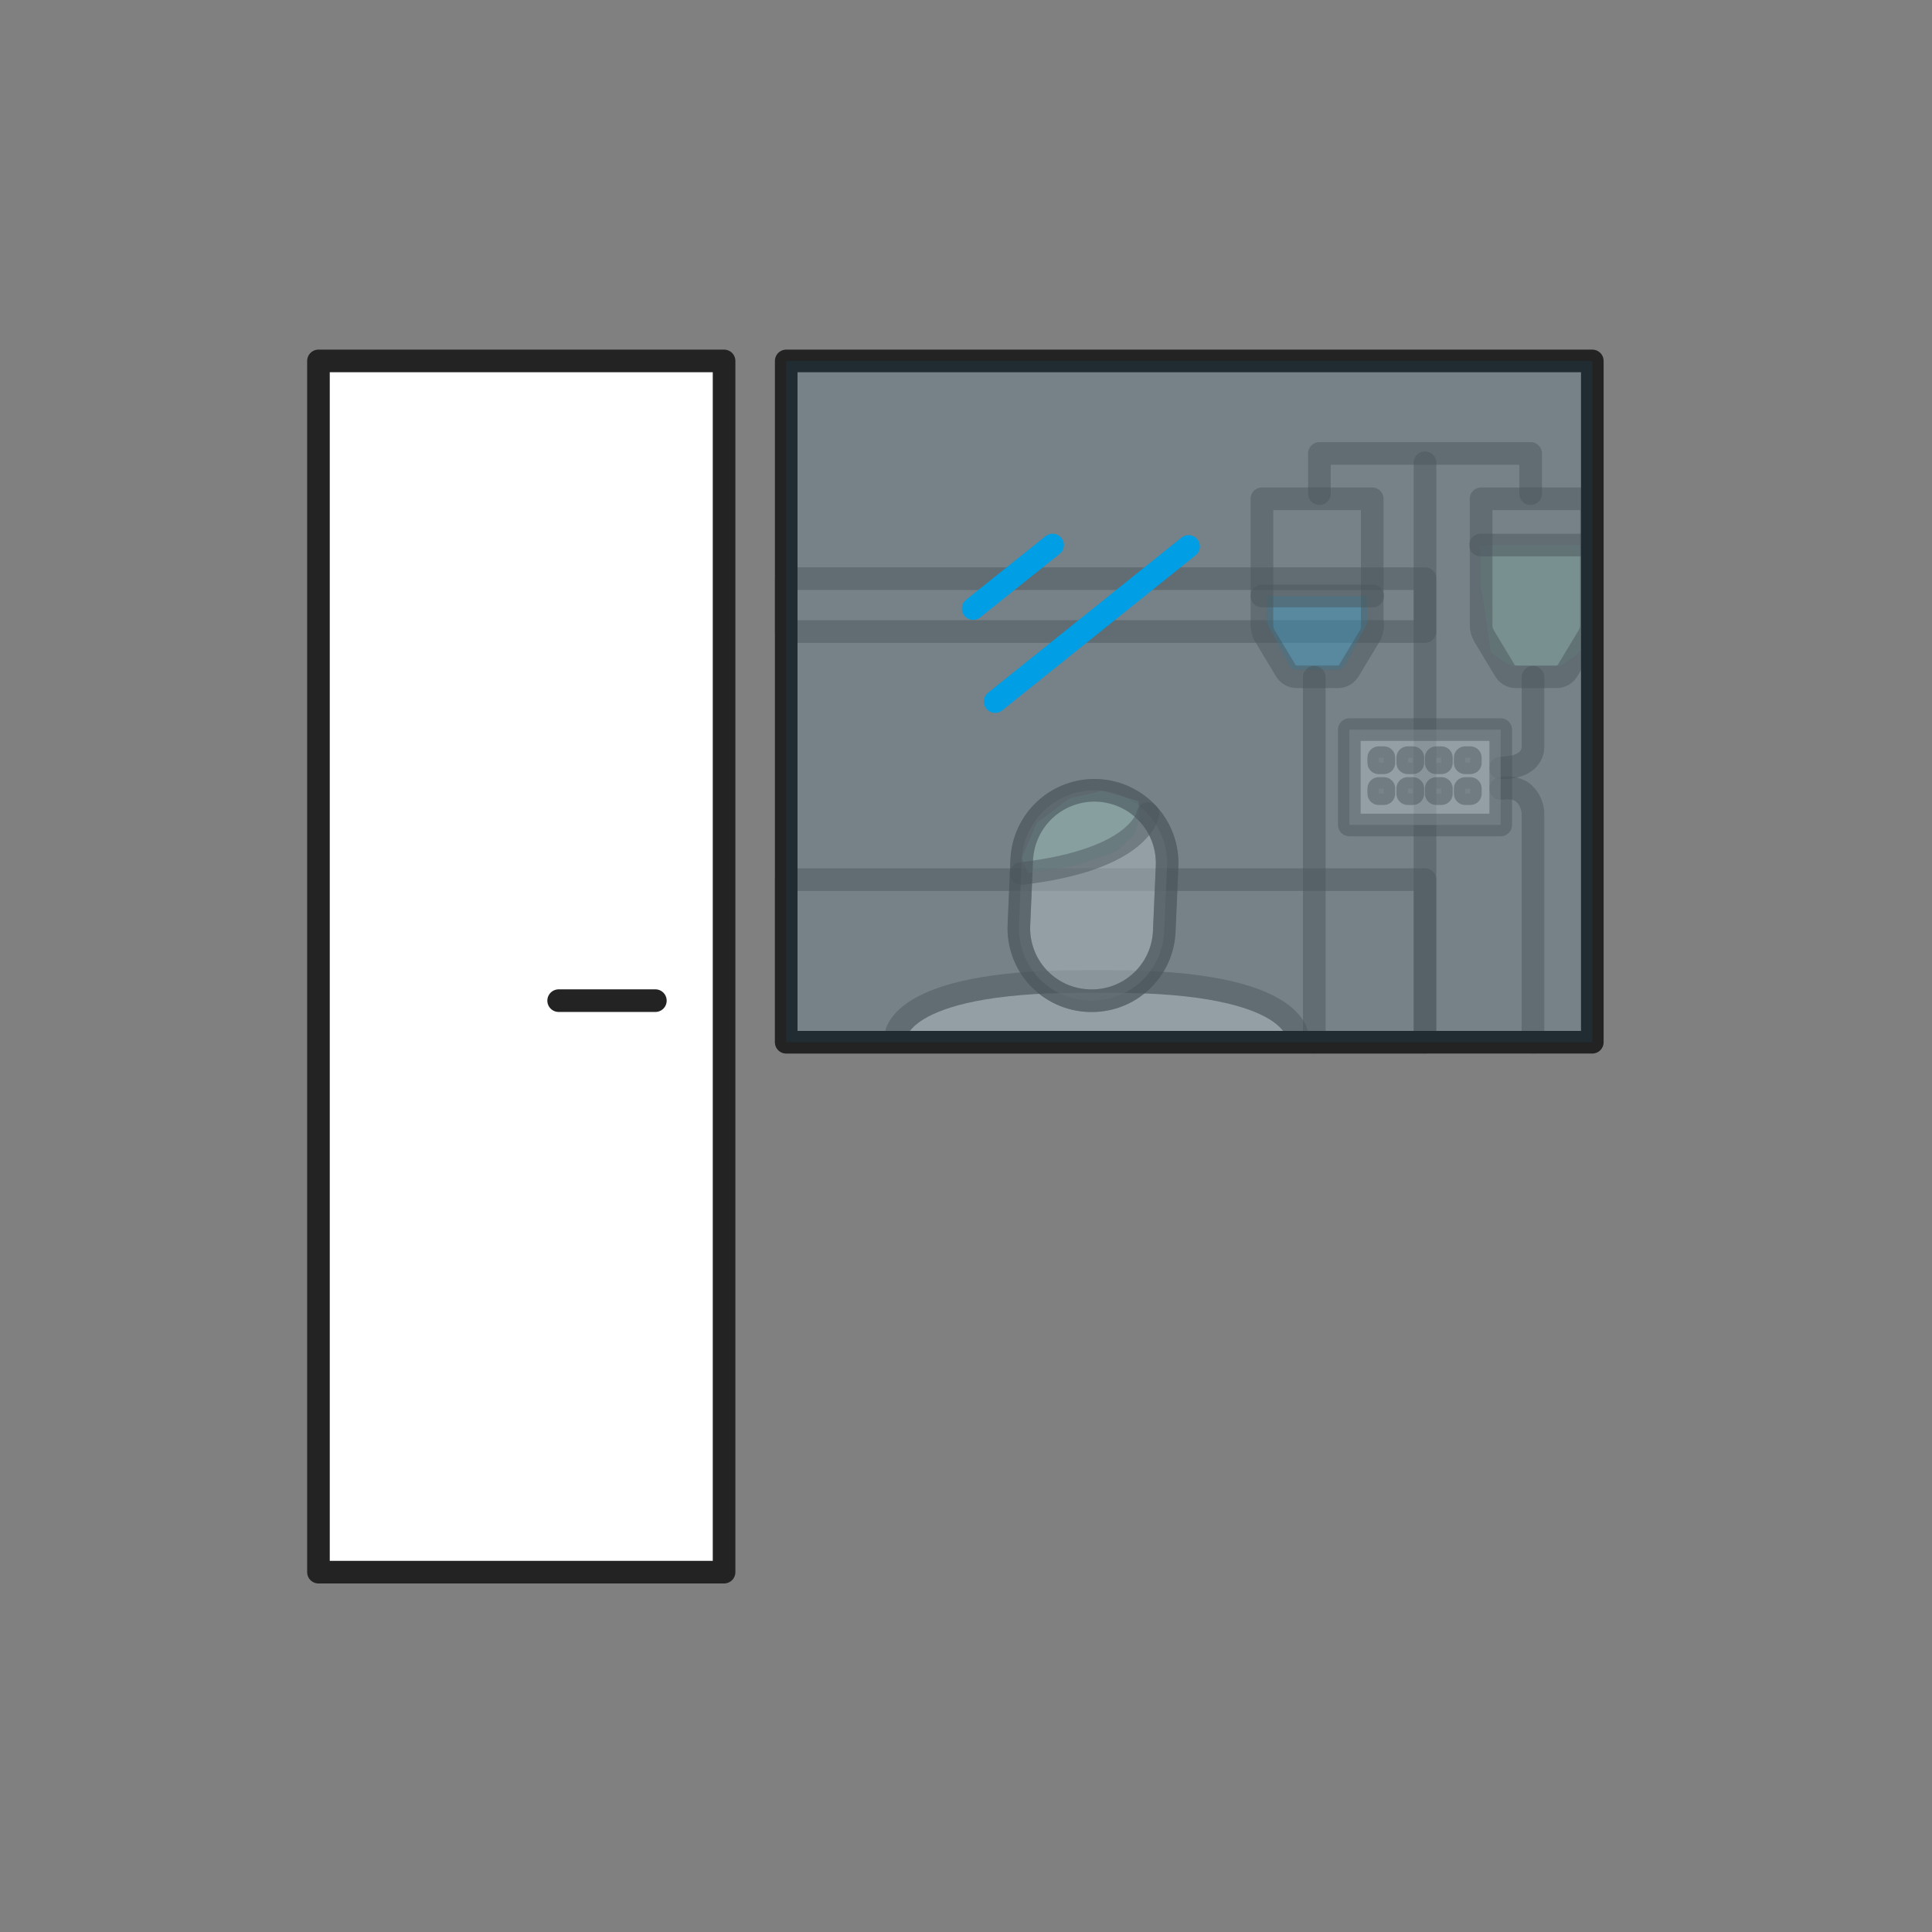 <svg width="91" height="91" viewBox="0 0 91 91" fill="none" xmlns="http://www.w3.org/2000/svg">
<rect x="0" y="0" width="91" height="91" fill="#808080" stroke="none"/>
<g opacity="0.5">
<path opacity="0.5" d="M67.12 27.257H37.032V29.744H67.12V27.257Z" stroke="#232323" stroke-width="1.065" stroke-linecap="round" stroke-linejoin="round"/>
<path opacity="0.5" d="M64.325 29.502L63.356 31.307C63.324 31.374 63.275 31.432 63.213 31.475C63.151 31.517 63.079 31.543 63.004 31.549H61.067C60.993 31.543 60.921 31.517 60.859 31.475C60.797 31.432 60.748 31.374 60.715 31.307L59.747 29.502C59.684 29.387 59.654 29.258 59.659 29.128V28.071H64.391V29.128C64.403 29.256 64.38 29.385 64.325 29.502Z" fill="#009EE5"/>
<path opacity="0.5" d="M64.655 29.414C64.659 29.598 64.613 29.781 64.523 29.942L63.555 31.549C63.503 31.645 63.428 31.727 63.335 31.785C63.242 31.843 63.136 31.875 63.026 31.879H61.068C60.958 31.876 60.851 31.844 60.758 31.786C60.666 31.728 60.59 31.646 60.539 31.549L59.571 29.942C59.481 29.781 59.435 29.598 59.439 29.414V23.493H64.633V29.414H64.655Z" stroke="#232323" stroke-width="1.065" stroke-linecap="round" stroke-linejoin="round"/>
<path opacity="0.5" d="M59.439 28.071H64.655" stroke="#232323" stroke-width="1.065" stroke-linecap="round" stroke-linejoin="round"/>
<path opacity="0.5" d="M61.904 31.901V49.091" stroke="#232323" stroke-width="1.065" stroke-linecap="round" stroke-linejoin="round"/>
<path opacity="0.5" d="M74.89 28.027L74.56 30.492C74.472 30.734 73.591 31.373 73.437 31.373H71.28C71.126 31.373 70.29 30.889 70.202 30.646L69.828 28.049C69.755 27.852 69.718 27.643 69.718 27.433V25.672H74.978V27.411C74.995 27.62 74.965 27.831 74.89 28.027Z" fill="#8CBAA3"/>
<path opacity="0.5" d="M74.956 29.414C74.959 29.598 74.914 29.781 74.824 29.942L73.856 31.549C73.804 31.645 73.728 31.727 73.636 31.785C73.543 31.843 73.436 31.875 73.327 31.879H71.39C71.281 31.876 71.174 31.844 71.081 31.786C70.988 31.728 70.913 31.646 70.862 31.549L69.894 29.942C69.804 29.781 69.758 29.598 69.761 29.414V23.493H74.956V29.414V29.414Z" stroke="#232323" stroke-width="1.065" stroke-linecap="round" stroke-linejoin="round"/>
<path opacity="0.5" d="M69.74 25.672H74.956" stroke="#232323" stroke-width="1.065" stroke-linecap="round" stroke-linejoin="round"/>
<path opacity="0.5" d="M72.205 49.091V38.262C72.205 38.262 72.117 36.897 70.686 37.139" stroke="#232323" stroke-width="1.065" stroke-linecap="round" stroke-linejoin="round"/>
<path opacity="0.5" d="M72.205 31.901V35.092C72.205 35.092 72.359 36.171 70.686 36.171" stroke="#232323" stroke-width="1.065" stroke-linecap="round" stroke-linejoin="round"/>
<path opacity="0.5" d="M67.12 21.798V49.091" stroke="#232323" stroke-width="1.065" stroke-linecap="round" stroke-linejoin="round"/>
<path opacity="0.5" d="M72.095 23.251V21.358H62.146V23.251" stroke="#232323" stroke-width="1.065" stroke-linecap="round" stroke-linejoin="round"/>
<path opacity="0.5" d="M70.686 34.366H63.555V38.856H70.686V34.366Z" fill="white" stroke="#232323" stroke-width="1.065" stroke-linecap="round" stroke-linejoin="round"/>
<path opacity="0.5" d="M65.183 35.687H64.941V35.929H65.183V35.687Z" fill="white" stroke="#232323" stroke-width="1.065" stroke-linecap="round" stroke-linejoin="round"/>
<path opacity="0.5" d="M66.548 35.687H66.306V35.929H66.548V35.687Z" fill="white" stroke="#232323" stroke-width="1.065" stroke-linecap="round" stroke-linejoin="round"/>
<path opacity="0.5" d="M65.183 37.139H64.941V37.382H65.183V37.139Z" fill="white" stroke="#232323" stroke-width="1.065" stroke-linecap="round" stroke-linejoin="round"/>
<path opacity="0.5" d="M66.548 37.139H66.306V37.382H66.548V37.139Z" fill="white" stroke="#232323" stroke-width="1.065" stroke-linecap="round" stroke-linejoin="round"/>
<path opacity="0.5" d="M67.891 35.687H67.648V35.929H67.891V35.687Z" fill="white" stroke="#232323" stroke-width="1.065" stroke-linecap="round" stroke-linejoin="round"/>
<path opacity="0.5" d="M69.255 35.687H69.013V35.929H69.255V35.687Z" fill="white" stroke="#232323" stroke-width="1.065" stroke-linecap="round" stroke-linejoin="round"/>
<path opacity="0.5" d="M67.891 37.139H67.648V37.382H67.891V37.139Z" fill="white" stroke="#232323" stroke-width="1.065" stroke-linecap="round" stroke-linejoin="round"/>
<path opacity="0.5" d="M69.255 37.139H69.013V37.382H69.255V37.139Z" fill="white" stroke="#232323" stroke-width="1.065" stroke-linecap="round" stroke-linejoin="round"/>
<path opacity="0.5" d="M67.12 41.431H37.032V49.091H67.12V41.431Z" stroke="#232323" stroke-width="1.065" stroke-linecap="round" stroke-linejoin="round"/>
<g opacity="0.5">
<path d="M42.183 48.849C42.183 48.849 42.117 46.23 50.921 46.23H52.373C61.178 46.23 61.111 48.849 61.111 48.849" fill="white"/>
<path d="M42.183 48.849C42.183 48.849 42.117 46.23 50.921 46.23H52.373C61.178 46.23 61.111 48.849 61.111 48.849" stroke="#232323" stroke-width="1.065" stroke-linecap="round" stroke-linejoin="round"/>
</g>
<path opacity="0.5" d="M54.839 43.852C54.822 44.303 54.716 44.745 54.528 45.154C54.339 45.563 54.071 45.931 53.739 46.236C53.408 46.541 53.019 46.777 52.596 46.931C52.172 47.084 51.723 47.153 51.273 47.132C50.823 47.115 50.38 47.01 49.971 46.821C49.562 46.632 49.195 46.364 48.89 46.033C48.585 45.701 48.349 45.313 48.195 44.889C48.041 44.466 47.972 44.016 47.993 43.566L48.125 40.507C48.163 39.599 48.56 38.744 49.229 38.129C49.898 37.514 50.783 37.189 51.691 37.227C52.599 37.265 53.454 37.662 54.069 38.331C54.684 39 55.009 39.885 54.971 40.793L54.839 43.852Z" fill="white" stroke="#232323" stroke-width="1.065" stroke-linecap="round" stroke-linejoin="round"/>
<path opacity="0.5" d="M50.37 37.602L48.83 38.768L48.126 40.419L48.412 41.123L50.613 40.771L52.593 40.089L53.43 39.296L53.672 38.482L53.628 37.734L51.933 37.249L50.37 37.602Z" fill="#8CBAA3"/>
<path opacity="0.5" d="M54.068 38.328C54.068 38.328 53.782 40.485 48.103 41.145" stroke="#232323" stroke-width="1.065" stroke-linecap="round" stroke-linejoin="round"/>
<path opacity="0.5" d="M54.839 43.852C54.822 44.303 54.716 44.745 54.528 45.154C54.339 45.563 54.071 45.931 53.739 46.236C53.408 46.541 53.019 46.777 52.596 46.931C52.172 47.084 51.723 47.153 51.273 47.132V47.132C50.823 47.115 50.38 47.01 49.971 46.821C49.562 46.632 49.195 46.364 48.89 46.033C48.585 45.701 48.349 45.313 48.195 44.889C48.041 44.466 47.972 44.016 47.993 43.566L48.125 40.507C48.163 39.599 48.56 38.744 49.229 38.129C49.898 37.514 50.783 37.189 51.691 37.227C52.599 37.265 53.454 37.662 54.069 38.331C54.684 39 55.009 39.885 54.971 40.793L54.839 43.852Z" stroke="#232323" stroke-width="1.065" stroke-linecap="round" stroke-linejoin="round"/>
</g>
<path d="M34.105 17H15V74.051H34.105V17Z" fill="white" stroke="#232323" stroke-width="1.065" stroke-linecap="round" stroke-linejoin="round"/>
<path d="M30.869 47.132H26.313" stroke="#232323" stroke-width="1.065" stroke-linecap="round" stroke-linejoin="round"/>
<path d="M75 17H37.032V49.091H75V17Z" stroke="#232323" stroke-width="1.065" stroke-linecap="round" stroke-linejoin="round"/>
<path opacity="0.08" d="M75 17H37.032V49.091H75V17Z" fill="#009EE5"/>
<path d="M46.871 33.045L55.983 25.738" stroke="#009EE5" stroke-width="1.065" stroke-linecap="round" stroke-linejoin="round"/>
<path d="M45.836 28.665L49.578 25.672" stroke="#009EE5" stroke-width="1.065" stroke-linecap="round" stroke-linejoin="round"/>
</svg>
